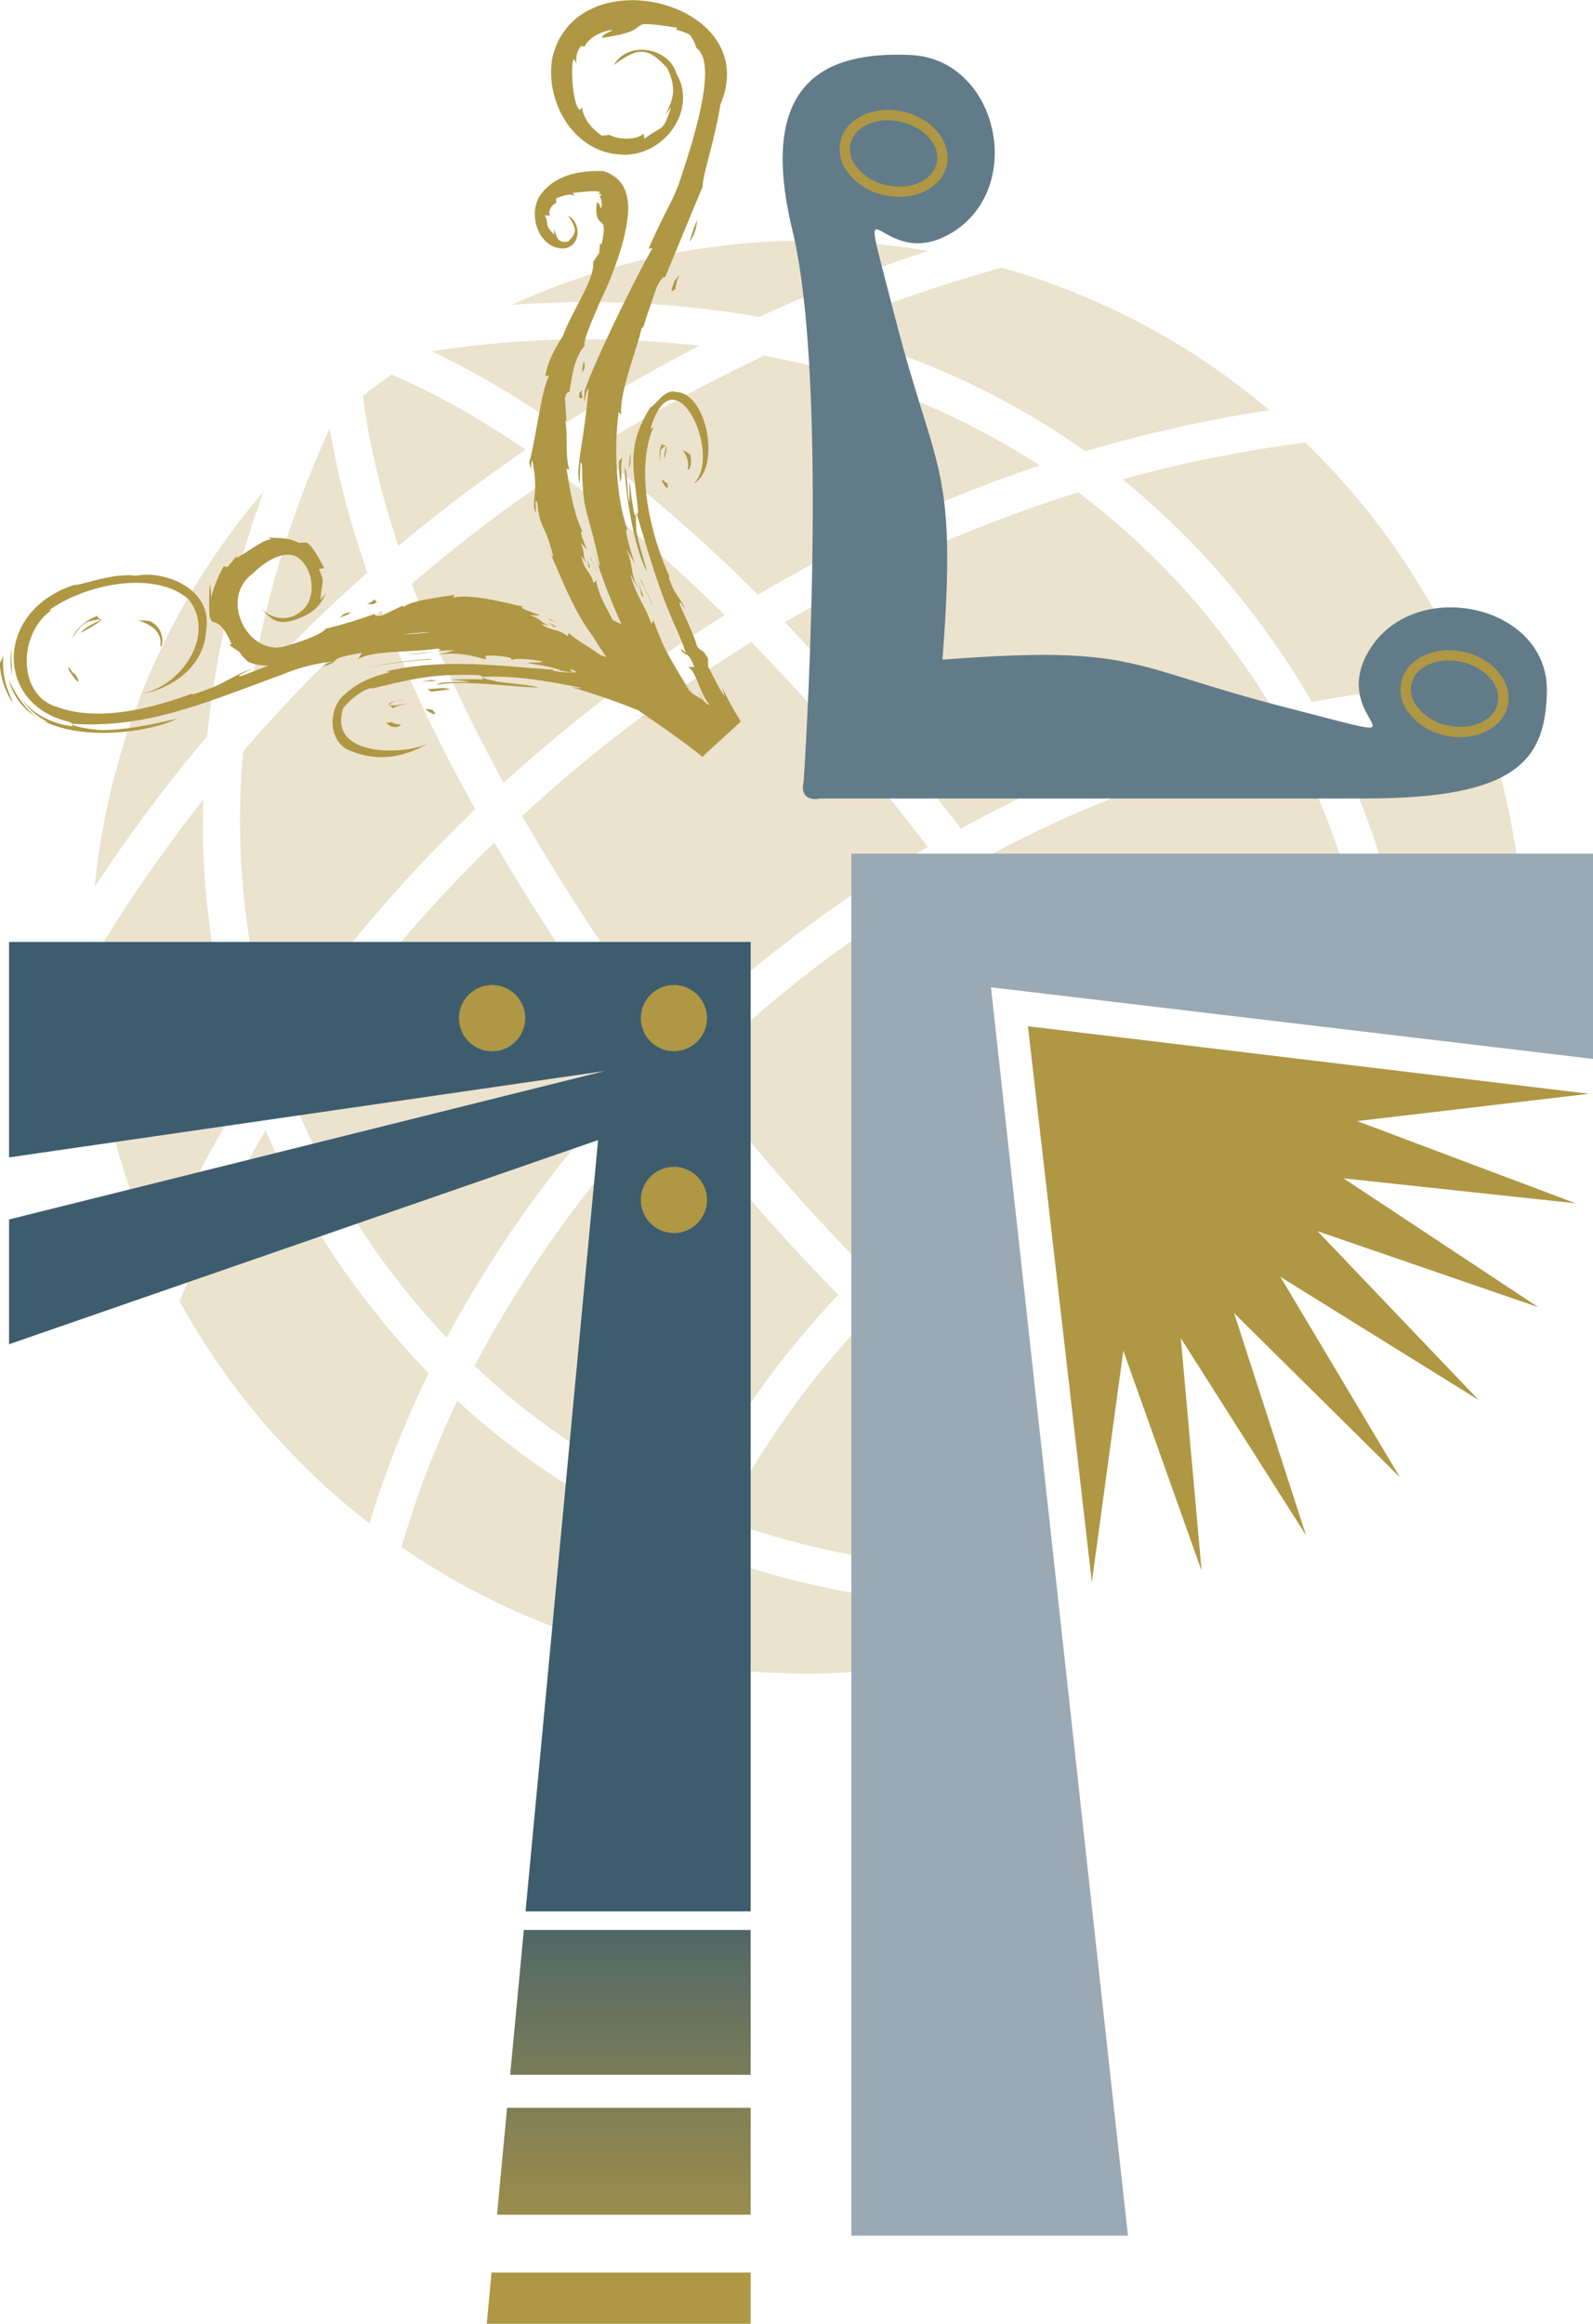 <svg id="Layer_1" data-name="Layer 1" xmlns="http://www.w3.org/2000/svg" xmlns:xlink="http://www.w3.org/1999/xlink" viewBox="0 0 360.74 526.06"><defs><linearGradient id="linear-gradient" x1="141.27" y1="525.07" x2="141.27" y2="421.42" gradientUnits="userSpaceOnUse"><stop offset="0.01" stop-color="#af9744"/><stop offset="0.2" stop-color="#9e8e4a"/><stop offset="0.6" stop-color="#71785b"/><stop offset="1" stop-color="#3d5d6f"/></linearGradient><linearGradient id="linear-gradient-2" x1="142.76" y1="525.06" x2="142.76" y2="421.42" xlink:href="#linear-gradient"/></defs><path d="M174.69,207.08A173.41,173.41,0,0,0,181.77,274a330.45,330.45,0,0,1,45.51-53.83,354.2,354.2,0,0,1-21.3-45A350.34,350.34,0,0,0,174.69,207.08Zm46.1,132.71a269.85,269.85,0,0,1,44.92-61,530.86,530.86,0,0,1-34.13-51.11A320.88,320.88,0,0,0,185.3,284a170.08,170.08,0,0,0,23.08,41.17A174.35,174.35,0,0,0,220.79,339.79ZM283.48,381a186.66,186.66,0,0,0,34.92,9V338.83c-1-.93-1.95-1.84-2.95-2.8A198,198,0,0,0,283.48,381Zm26-50.9a487.64,487.64,0,0,1-38.54-44.36,266.9,266.9,0,0,0-43.83,60.41,161.4,161.4,0,0,0,48.51,31.73A207,207,0,0,1,309.48,330.08Zm-79.8-174.51q-8.66,6.56-16.8,13.53a338.72,338.72,0,0,0,20.8,45.06c7.88-7.16,16.11-14,24.74-20.56,8.23-6.23,16.7-12,25.32-17.42a338.67,338.67,0,0,0-37.69-32.26Q237.76,149.5,229.68,155.57Zm100.11,73.17a509.07,509.07,0,0,0-40-46.44q-13.47,8.34-26.34,18-13.41,10.14-25.59,21.37a513.67,513.67,0,0,0,33.85,51.13,304.61,304.61,0,0,1,58-44.09ZM305.1,255.35A288.54,288.54,0,0,0,277,279.69,475.46,475.46,0,0,0,315.42,324c1-1,2-1.91,3-2.87V247.38h25.05c-2.72-3.88-5.55-7.83-8.53-11.84A297.51,297.51,0,0,0,305.1,255.35Zm150.58-55A221.64,221.64,0,0,0,421,203.62a168.41,168.41,0,0,1,15.25,43.76h28.36A161,161,0,0,0,455.68,200.37Zm-100.55-58a173.67,173.67,0,0,0-62.46-24.87,350.44,350.44,0,0,0-38.9,21.41,354.41,354.41,0,0,1,37.49,32.74A332.6,332.6,0,0,1,355.13,142.33Zm52.81,55.28a175,175,0,0,0-10.39-15.41,170.32,170.32,0,0,0-33.77-33.79,322.42,322.42,0,0,0-66.42,29.4,531.51,531.51,0,0,1,39.86,46.74A270.85,270.85,0,0,1,407.94,197.61Zm-65.61,33.74c4.05,5.47,7.82,10.81,11.4,16h73.84a160.27,160.27,0,0,0-15.3-42.11A261,261,0,0,0,342.33,231.35ZM165.65,218a340.81,340.81,0,0,0-25.34,36.82,161.29,161.29,0,0,0,15,66.91A310.52,310.52,0,0,1,175.9,283,177.34,177.34,0,0,1,165.65,218Zm36,112.26a180.43,180.43,0,0,1-21.87-37.39,299.35,299.35,0,0,0-19.49,38.69,163.43,163.43,0,0,0,43,50.29,231.33,231.33,0,0,1,13.41-34A183.62,183.62,0,0,1,201.65,330.25Zm-22.32-182a161.5,161.5,0,0,0-38.26,89.5,349.49,349.49,0,0,1,25.47-34.11A229.14,229.14,0,0,1,179.33,148.22Zm92.25,264.61a162.31,162.31,0,0,0,30.91,3A157.94,157.94,0,0,0,318.4,415V398.48a194.75,194.75,0,0,1-38.58-9.82A137.25,137.25,0,0,0,271.58,412.83Zm-48.4-58.78a217.29,217.29,0,0,0-12.63,33.09A161.2,161.2,0,0,0,263.34,411,145.06,145.06,0,0,1,272,385.54,169.14,169.14,0,0,1,223.18,354.05Zm54.88-238.84a226.42,226.42,0,0,0-60.63,1.25,200.81,200.81,0,0,1,29,17.1A359.6,359.6,0,0,1,278.06,115.21Zm87.32,23.89a311.32,311.32,0,0,1,41.72-9.31,161.8,161.8,0,0,0-60.63-32.27,341.69,341.69,0,0,0-40.92,14.18A177.64,177.64,0,0,1,365.38,139.1Zm-73.86-30.41a351.72,351.72,0,0,1,38.27-14.94,161.29,161.29,0,0,0-94.3,12.2A228.51,228.51,0,0,1,291.52,108.69Zm-88.66,57.9A202.35,202.35,0,0,1,194.29,134a225.81,225.81,0,0,0-17.81,58.41A361,361,0,0,1,202.86,166.59Zm21.73-17.75q7-5.25,14.09-10.12c-13.66-9.26-24.13-14.36-30.43-17q-3.27,2.34-6.42,4.84c.8,6.79,2.84,18.28,8,34Q217.06,154.54,224.59,148.84Zm179.69,28.27a182.84,182.84,0,0,1,12.44,18.72A231.3,231.3,0,0,1,452.51,192a162.6,162.6,0,0,0-37.27-54.84,298.77,298.77,0,0,0-41.45,8.31A180.27,180.27,0,0,1,404.28,177.11Z" transform="translate(-119.63 -36.97)" style="fill:#ece3ce"/><polygon points="360.74 193.25 192.8 193.25 192.8 506.1 255.42 506.1 224.41 223.5 360.74 239.71 360.74 193.25" style="fill:#9aa9b3"/><path d="M306.73,218.82" transform="translate(-119.63 -36.97)" style="fill:#8f3f97"/><path d="M301.62,213.88s6.05-89.3-2.56-124.84C291,55.64,306.3,48.5,325.92,49.43s26.16,29.9,9.34,40.18-22.42-17.75-13.08,18.69,14.28,33.53,10.88,78v0c44.43-3.39,41.53,1.54,78,10.88s8.41,3.74,18.68-13.08,40.53-10.3,40.18,9.34c-.28,15.62-6.76,24.29-41.11,24.29H305.44S300.49,218.93,301.62,213.88Z" transform="translate(-119.63 -36.97)" style="fill:#627b89"/><polygon points="112.55 501.36 169.99 501.36 169.99 477.16 114.83 477.16 112.55 501.36" style="fill:url(#linear-gradient)"/><polygon points="118.62 436.9 115.53 469.67 169.99 469.67 169.99 436.9 118.62 436.9" style="fill:url(#linear-gradient-2)"/><polygon points="2.05 213.23 2.05 262.01 136.91 242.46 2.05 276.06 2.05 304.31 135.44 258.09 119.01 432.7 169.99 432.7 169.99 213.23 2.05 213.23" style="fill:#3d5d6f"/><path d="M252.64,163.53c.14.77.37,1.65.16,1.6C253.27,165.86,253.47,166,252.64,163.53Zm34.78,36.91-.36-.66-.8-1.38a58.83,58.83,0,0,1-3.17-6l.7,2.24c-1.86-2.52-2.37-4.22-3.82-6.76l0-1.83c-1.6-2.74-1.21-1-2.54-2.89-.75-2.84-3.5-8.26-3.91-9.56,0-1,.87.91,1.27,1.25-1.53-3.34-2.25-2.82-3.72-7.15l.19-.13c-4.4-9.79-7.87-24.24-3.58-34.11-.4.65-.46.41-.75.6,5.26-18,16.49,5.87,9.81,12.38,6.19-3.42,3.08-20.7-4.11-20.72-2.37-.87-4.66,3.15-5.74,3.5-5.53,8.82-3.73,13.78-2.78,23.21,0,1.41-.44.79-.76,1.26a57,57,0,0,1-1.09-7.8,30.09,30.09,0,0,0,0,4.84c-.79-2-.45-7.18-1.18-7.81.34,7.09,2.22,18.12,5.08,23.59-.66-2.76-1.86-6.11-2.44-9.42,0-1.5-.29-3.76.12-3.68,2.77,9.09,4.8,16.69,8.83,25.65,1,2.25,2.34,5.29,2.14,5.83-.78-1.42-.57-.18-1.28-1.32,1.74,3,1.36-.22,3.36,4.38h-1.48c2.12,1.21,2.44,5.68,4.86,8.49a.48.48,0,0,1,0,.12l-.13-.05-.54-.33c-.2-.18-.39-.36-.56-.5a21.94,21.94,0,0,1-1.31-2.27,10.92,10.92,0,0,0,1.13,2.14c-1-.82-1.66-.95-2.74-1.85l-2.78-4.84,2.62,4.7-.28-.23c-4.48-7.77-5.46-8.71-8.05-15.89l-.48.76c-1.84-5.08-3.07-5.42-4.75-11,0-.35.95,1.68,1.82,3.24-2.19-4.65-.9-4.66-2.77-9.27l2,3.49c-1.38-3.68-2.7-9.26-1.58-7.45-2.58-6.41-3.32-18.55-2.13-27l.59.65c-.63-4.59,3.79-15.63,4.56-19.47l.48-.5c.83-2.88,1.94-5.81,2.89-8.7,1.79-3.75,2.1-2.07,2-2.49,3.5-8.43,6.2-15.07,8.52-20.53-.29-1.67,2.8-10.85,4-18.59,9.83-23.1-32.23-33.7-38-10.82-1.93,9.85,4.46,21.17,14.62,22.13C269.6,73.2,277.77,62,272.83,53.69c-1.57-5.79-10.78-7.75-14.22-2,5.33-3.87,7.5-4.35,12.09.66,2.32,4.75,1.3,7.42-.44,10.58l1.33-1.65c-2,6.14-2,3.85-6,7.12l-.25-1.2c-1.46,1.66-6.2,1.31-7.59.31l-1.81.18c-3.48-2.3-4.46-5.23-4.51-6.49l-.45.71c-2.22-1.35-2.21-15.43-.88-10.43.11-1-.27-2.26,1.1-4.1l.79.15c1.37-2.74,5.4-3.87,6.4-3.72-1.67.79-2.24,1.1-2.49,1.73C269.65,43.65,259,41.1,273,43.25l-.35.41a13.17,13.17,0,0,1,3.18,1.18,8,8,0,0,1,1.5,3c5,3.4-.76,21.11-3.82,30.28-1.22,3.77-4.06,8.23-7,15.18l.9-.15c-3.06,5-13.3,25.88-15.36,32.25-.44,6.18.17-.64.88-.35-1.17,11.88-1.89,12.61-2.36,19,.62,7.38.15-5.67.86-1.7.17,11.26,1.17,9.1,4,22.48,0,1.42-1.38-3.29-1.84-4.66a132.21,132.21,0,0,0,6.77,18.06,11.55,11.55,0,0,1-2-.9c-2.17-4.38-2.78-4.83-3.75-8.94l-.58.57c-.76-2.86-2.06-2.76-2.7-5.91.09-.23.69.83,1.19,1.67-1.2-2.51-.28-2.63-1.5-5l1.55,1.7c-.86-1.94-2-4.85-.94-4-1.88-3.29-3-9.75-3.7-14.35l.68.25c-1.08-2.34-.3-8.77-1-10.9l.3-.33-.35-4.89c.4-2.17,1.28-1.25,1-1.48.87-5.13,1.26-7.74,3.47-10.53-.39-1.13,1.81-5.91,3.41-9.79a77,77,0,0,0,5.46-14.49c.94-4.31,3-12.68-4.58-15.21-5.75-.15-11.43.94-14.66,5.94-2.61,4.86.62,12.14,6,11.53,3.65-.73,3.47-6,.63-7.36,1.76,2.7,2.26,3.62,0,5.84-2.5.48-2.59-1.2-3.19-2.81l0,1.19c-2.36-2.36-1-2-2.08-4.33l1.21.09c-.65-.8.34-2.65,1.33-2.78l0-1.12c1.93-.82,3.38-1.13,4.23-.55l-.44-.7c1.47-.11,8.07-1.06,5.51.49.54-.25.54-.3,1-.11l-.54.59c.42-.35.87,2.11.33,2.54-.19-.93-.46-1.3-.9-1.32-.63,7.14,2.93,1.51,1.09,9.53L255.5,92l-.18,2.28-1.39,2c.57,3.66-5,11.54-6.81,16.7-1,1.62-3.36,5.19-4,9.14L244,122c-1.84,3.18-3.29,16.12-4.54,19.61.83,3.32.14-.37.75-.32,1.17,6.45.32,7,.36,10.49,1,3.93-.21-3.12.71-1.06.6,6.17,1.81,4.72,3.58,12.05-.13.84-1-1.73-1.48-2.4,2.44,4.8,5.61,14.32,10.5,20.62.87,1.5,1.93,3.1,3.08,4.74l-1.3-.43c-3.35-2.38-4.23-2.57-7.31-5.06l-.12.8c-2.34-1.85-3.22-1-5.9-2.67-.09-.22,1.09.09,2,.33-2.65-.91-2.07-1.68-4.75-2.43l2.37,0c-2.06-.82-5.18-1.74-3.86-2-3.41-.62-11.41-3-15.9-2l.38-.66c-3,.58-9.57,1.2-11.44,2.7l-.41-.18-4.48,2.13c-2.12.55-1.69-.63-1.78-.31a99.37,99.37,0,0,1-11.13,3.35c-.46,1.08-5.17,2.86-8.87,3.89-8.58,2.73-15.45-10.75-7.54-16.41,2.88-2.93,8.05-6.12,11-2.89,2.75,2.79,3.35,8.75-.07,11.44a6.33,6.33,0,0,1-9.25-1c2.75,3.65,4.64,4.17,8.74,2.63,3-1.24,4.7-2.57,6.06-5.62l-1.2,1.44c.29-4.81,1.16-3.45-.34-7l1.21-.2c-.74-1.18-2.35-4.77-4-5.8l-1.77.08c-3.1-1.55-5.75-.85-6.77-1.33l.51.6c-1.66-.57-9.73,6.32-7.62,3.26a17.25,17.25,0,0,1-2.33,2.95l-.78-.17a28,28,0,0,0-2.91,7.24,10.86,10.86,0,0,0-.29-3.27c-.56,14.41.82,3.88,4.95,13.63l-.48.22,2.32,1.61A8.12,8.12,0,0,0,176,186.9a12.69,12.69,0,0,0,4.42.76c-2.89,1.09-5.29,2.07-6.21,2.35-1.73.25,1.75-1.21,2.63-1.74-6.43,2.53-5.54,3.36-13.56,5.91l-.18-.18c-9.1,3.34-21.08,6.44-30.42,3.05-9.57-2.65-8.92-17.84-.52-22.47a2.73,2.73,0,0,1-1.46.57c8.28-6,23.93-9.15,31.6-2.56,6.82,8.59-2.73,21.1-12.1,21.59,6.1-.3,15.52-5,16.09-14.33,1.73-10-10-13.85-15.88-12.52-4.93-.79-12.05,2.09-14.13,2.1-17.66,5.88-17.75,26.34-1.92,30.7,2.4.61,1.13.77,1.77,1.28-4.62-.61-9.34-2.69-11.85-6.8a14.14,14.14,0,0,0,6.31,5.85,4.73,4.73,0,0,1-1.41-.42c9.42,4.85,24.39,2.65,30.65-.39-5.06,1.15-11.43,2.64-17.56,2.58-2.73-.15-6.73-1-6.36-1.42,17.1,1.18,30.77-5,47.83-11.21a41.19,41.19,0,0,1,11.3-2.89c-2.91.86-.62.62-3,1.39,6.27-1.76.24-1.77,9.61-3.36l-1,1.49c3.48-2.11,11.42-1.45,18.08-2.44,2.41.49-2,.9-7.14,1.32,5.83-.09,6.32-1.08,11-.88l-4.4,1.09c4.92-1,8.86.24,11.56.94.35-.25-2.18-1.37,4-.67,2.63.42,1.24.56,1.84.78.38-.3,2.65-.41,6.7.29.66.5-2.78.08-3.11.42,3,.53,5.53.82,7.59,1.74,4.79.9.86-.31,2.36-.28l1.17.63a19.13,19.13,0,0,1-5.41-.37l0-.23c-11.16-.74-25.2-2.72-38.15.47.9-.19.76,0,1.16.12-3.57.9-7,2.05-10.19,5-3.46,2.66-4.09,9.83.52,12.45,7.85,3.59,14.3,1,18.91-1.63-4.85,3-23.56,3.75-19.77-7.74,1.87-2.34,5.42-4.82,6.77-4.45,9.86-2.4,14-3.31,23.82-3,1.38.26.68.6,1.05,1-2.56-.13-5.13,0-7.69,0l4.66.44c-2,.32-6.93-.11-7.47.74,6.65-1.14,17.24.61,23.12.62-2.68-.67-6.12-.84-9.33-1.3-1.4-.37-3.61-.73-3.44-1.1,8-.32,14.71,1,22.3,2.46.17.17-.33.17-2.24-.17,4.84,1.43,10,3.17,15.14,5.25.92.61,1.84,1.24,2.76,1.87l-3.58-.75,3.71.85c3.85,2.64,7.71,5.41,11.08,8.06-.82,1-.67.78,0,0l.21.16h0l.2.17.16.14.09.06,0,0h0l.18-.17h0l.07.06.12-.24,8.27-7.56ZM210.8,180.65a54,54,0,0,1,6.47-.58C214.84,180.37,212.8,180.5,210.8,180.65Zm40.57,9.06h0Zm27.8,18.3ZM252.8,165.13l-.3-.47.23.46Zm11.94,6.18-.48-.91.4.87Zm-.68-2.78c.4,1.35.94,2.93.68,2.78C265.5,172.71,265.77,173,264.06,168.53Zm-20.4,9.29c.65.45,1.44.91,1.25,1C245.78,179,246,179,243.66,177.82Zm1.25,1-.56-.13.5.17ZM122.3,187.5a18.55,18.55,0,0,1,.08-4.34,17.65,17.65,0,0,0,0,7A16,16,0,0,1,122.3,187.5Zm-2-1.91-.72,1.58a17.74,17.74,0,0,0,3,9C121.23,192.58,120.12,190.74,120.35,185.59Zm84.2-13.08c-1.13,1.57-2.91.84-.67,1.3C206.13,173,204,173.09,204.55,172.51ZM121.61,190.8c-.08-.31-.21-.58-.27-.9A3.34,3.34,0,0,0,121.61,190.8Zm95.7.1-2.29.4,3.73-.21Zm-95.7-.1a13.85,13.85,0,0,0,6.44,8.6C125,197.33,122.43,192.85,121.61,190.8Zm94.86,2.13.77.62,4.29-.53C219.77,192.42,218.87,193,216.47,192.93Zm1,4.68c-.32.11-2.06-.48-1.11.26C218.66,199.3,218.42,198.42,217.43,197.61Zm44.95-58.28a33,33,0,0,0-.38,3.85l.36-1.45Zm-2.63,2a35.2,35.2,0,0,0,.32,4.83c.61-1.95-.16-2.92.44-5.6Zm12.58-40.64c-1.66,4.19.36.82.19,2.16C272.62,99.73,274.81,97.6,272.33,100.66Zm3.48-9c1.78-3,1.26-3.33,1.77-5.2A33.87,33.87,0,0,0,275.81,91.71ZM209.62,195.64c.43-.07.91-.14,1.53-.21A5,5,0,0,0,209.62,195.64Zm60.48-54.87c1.21-4.25-.27-2.25-.49-3.35-1,1.58-.55,3.14-.35,4.54a11.09,11.09,0,0,1,0-3.15C271.47,136.49,269.75,139.56,270.1,140.77Zm-18.19-22.13a7.11,7.11,0,0,0-.43,2.65C252.41,119.78,251.86,119.61,251.91,118.64Zm12.7,49.18.29,1c1,1.5,1.75,3.93,2.73,5.5Zm6.08-21.49c-.35.1-1.32-1.37-1.07-.29C271,148.43,271,147.22,270.69,146.33Zm5.23-6.42a5.61,5.61,0,0,0-1.74-1.07,5.18,5.18,0,0,1,1.27,3.82C275.16,144.38,276.65,142.31,275.92,139.91ZM253.27,163l.1.56c.61.78,1,2.09,1.71,2.86A22.84,22.84,0,0,1,253.27,163Zm-2.46-37c-.13,2.27.62.4.91,1.11C250.75,125.55,252.22,124.37,250.81,126Zm-96.7,51.83c-1.06-.56-2.23-.32-3.26-.47,2.16.75,4.83,1.9,5.16,4.78C155.55,185.7,158.09,180.42,154.11,177.87Zm62.64,8.32A112.13,112.13,0,0,0,201,188.47a115.39,115.39,0,0,1,16.79-2.24Zm-7.44,10.49c-2.61.17-1.23-.64.31-1-3.91.62-.52,1.3-1.27,1.74a8.44,8.44,0,0,1,4.07-1A10.77,10.77,0,0,0,209.31,196.68ZM207,200.41a2.48,2.48,0,0,0,2.91,1c1.44-.67-.89-.21-1.59-1C208.1,200.48,207.31,200.77,207,200.41Zm-69-20.2c8-4.45,2.85-2.44,3.92-3.86a10.09,10.09,0,0,0-6,5.05c1.1-1.36,2.09-3.22,4-3.82C146.18,176.29,139,178.29,138,180.21ZM243.73,177l.49.34a22.87,22.87,0,0,1,3.29,1.05ZM135.22,188.64c2.7,4.25,2.52,2.34,1.34.87C136,189.58,134.65,186.66,135.22,188.64Zm61.3-11.86a9.7,9.7,0,0,0,2.62-1.16C197.27,175.66,197.4,176.26,196.52,176.78Z" transform="translate(-119.63 -36.97)" style="fill:#af9744"/><polygon points="232.78 232.32 359.82 247.61 307.33 253.79 356.8 272.4 304.24 266.75 348.33 295.91 298.35 278.71 334.85 316.94 289.95 289.05 317.03 334.44 279.46 297.26 295.75 347.54 267.4 302.94 272.1 355.58 254.38 305.78 247.25 358.16 232.78 232.32" style="fill:#af9744"/><path d="M331.76,73.88c-.89,4-6,6.2-11.37,5a11.54,11.54,0,0,1-7.22-4.71,6.1,6.1,0,0,1-.94-4.65c.89-4,6-6.2,11.36-5S332.65,69.92,331.76,73.88ZM324.1,62.23c-6.63-1.48-13,1.55-14.15,6.76a8.4,8.4,0,0,0,1.25,6.42,13.7,13.7,0,0,0,8.68,5.74c6.64,1.49,13-1.55,14.16-6.76S330.75,63.72,324.1,62.23Z" transform="translate(-119.63 -36.97)" style="fill:#af9744"/><path d="M458.79,196.19c-.89,4-6,6.2-11.37,5a11.54,11.54,0,0,1-7.22-4.71,6.14,6.14,0,0,1-.95-4.66c.89-4,6-6.2,11.37-5S459.67,192.23,458.79,196.19Zm-7.66-11.64c-6.63-1.49-13,1.55-14.15,6.76a8.35,8.35,0,0,0,1.24,6.42,13.74,13.74,0,0,0,8.68,5.73c6.64,1.49,13-1.54,14.16-6.76S457.77,186,451.13,184.55Z" transform="translate(-119.63 -36.97)" style="fill:#af9744"/><polygon points="110.23 526.06 169.99 526.06 169.99 514.45 111.31 514.45 110.23 526.06" style="fill:#af9744"/><path d="M238.57,267.45a7.5,7.5,0,1,1-7.49-7.49A7.49,7.49,0,0,1,238.57,267.45Z" transform="translate(-119.63 -36.97)" style="fill:#af9744"/><path d="M279.73,267.45a7.49,7.49,0,1,1-7.49-7.49A7.49,7.49,0,0,1,279.73,267.45Z" transform="translate(-119.63 -36.97)" style="fill:#af9744"/><path d="M279.73,308.61a7.49,7.49,0,1,1-7.49-7.49A7.49,7.49,0,0,1,279.73,308.61Z" transform="translate(-119.63 -36.97)" style="fill:#af9744"/></svg>